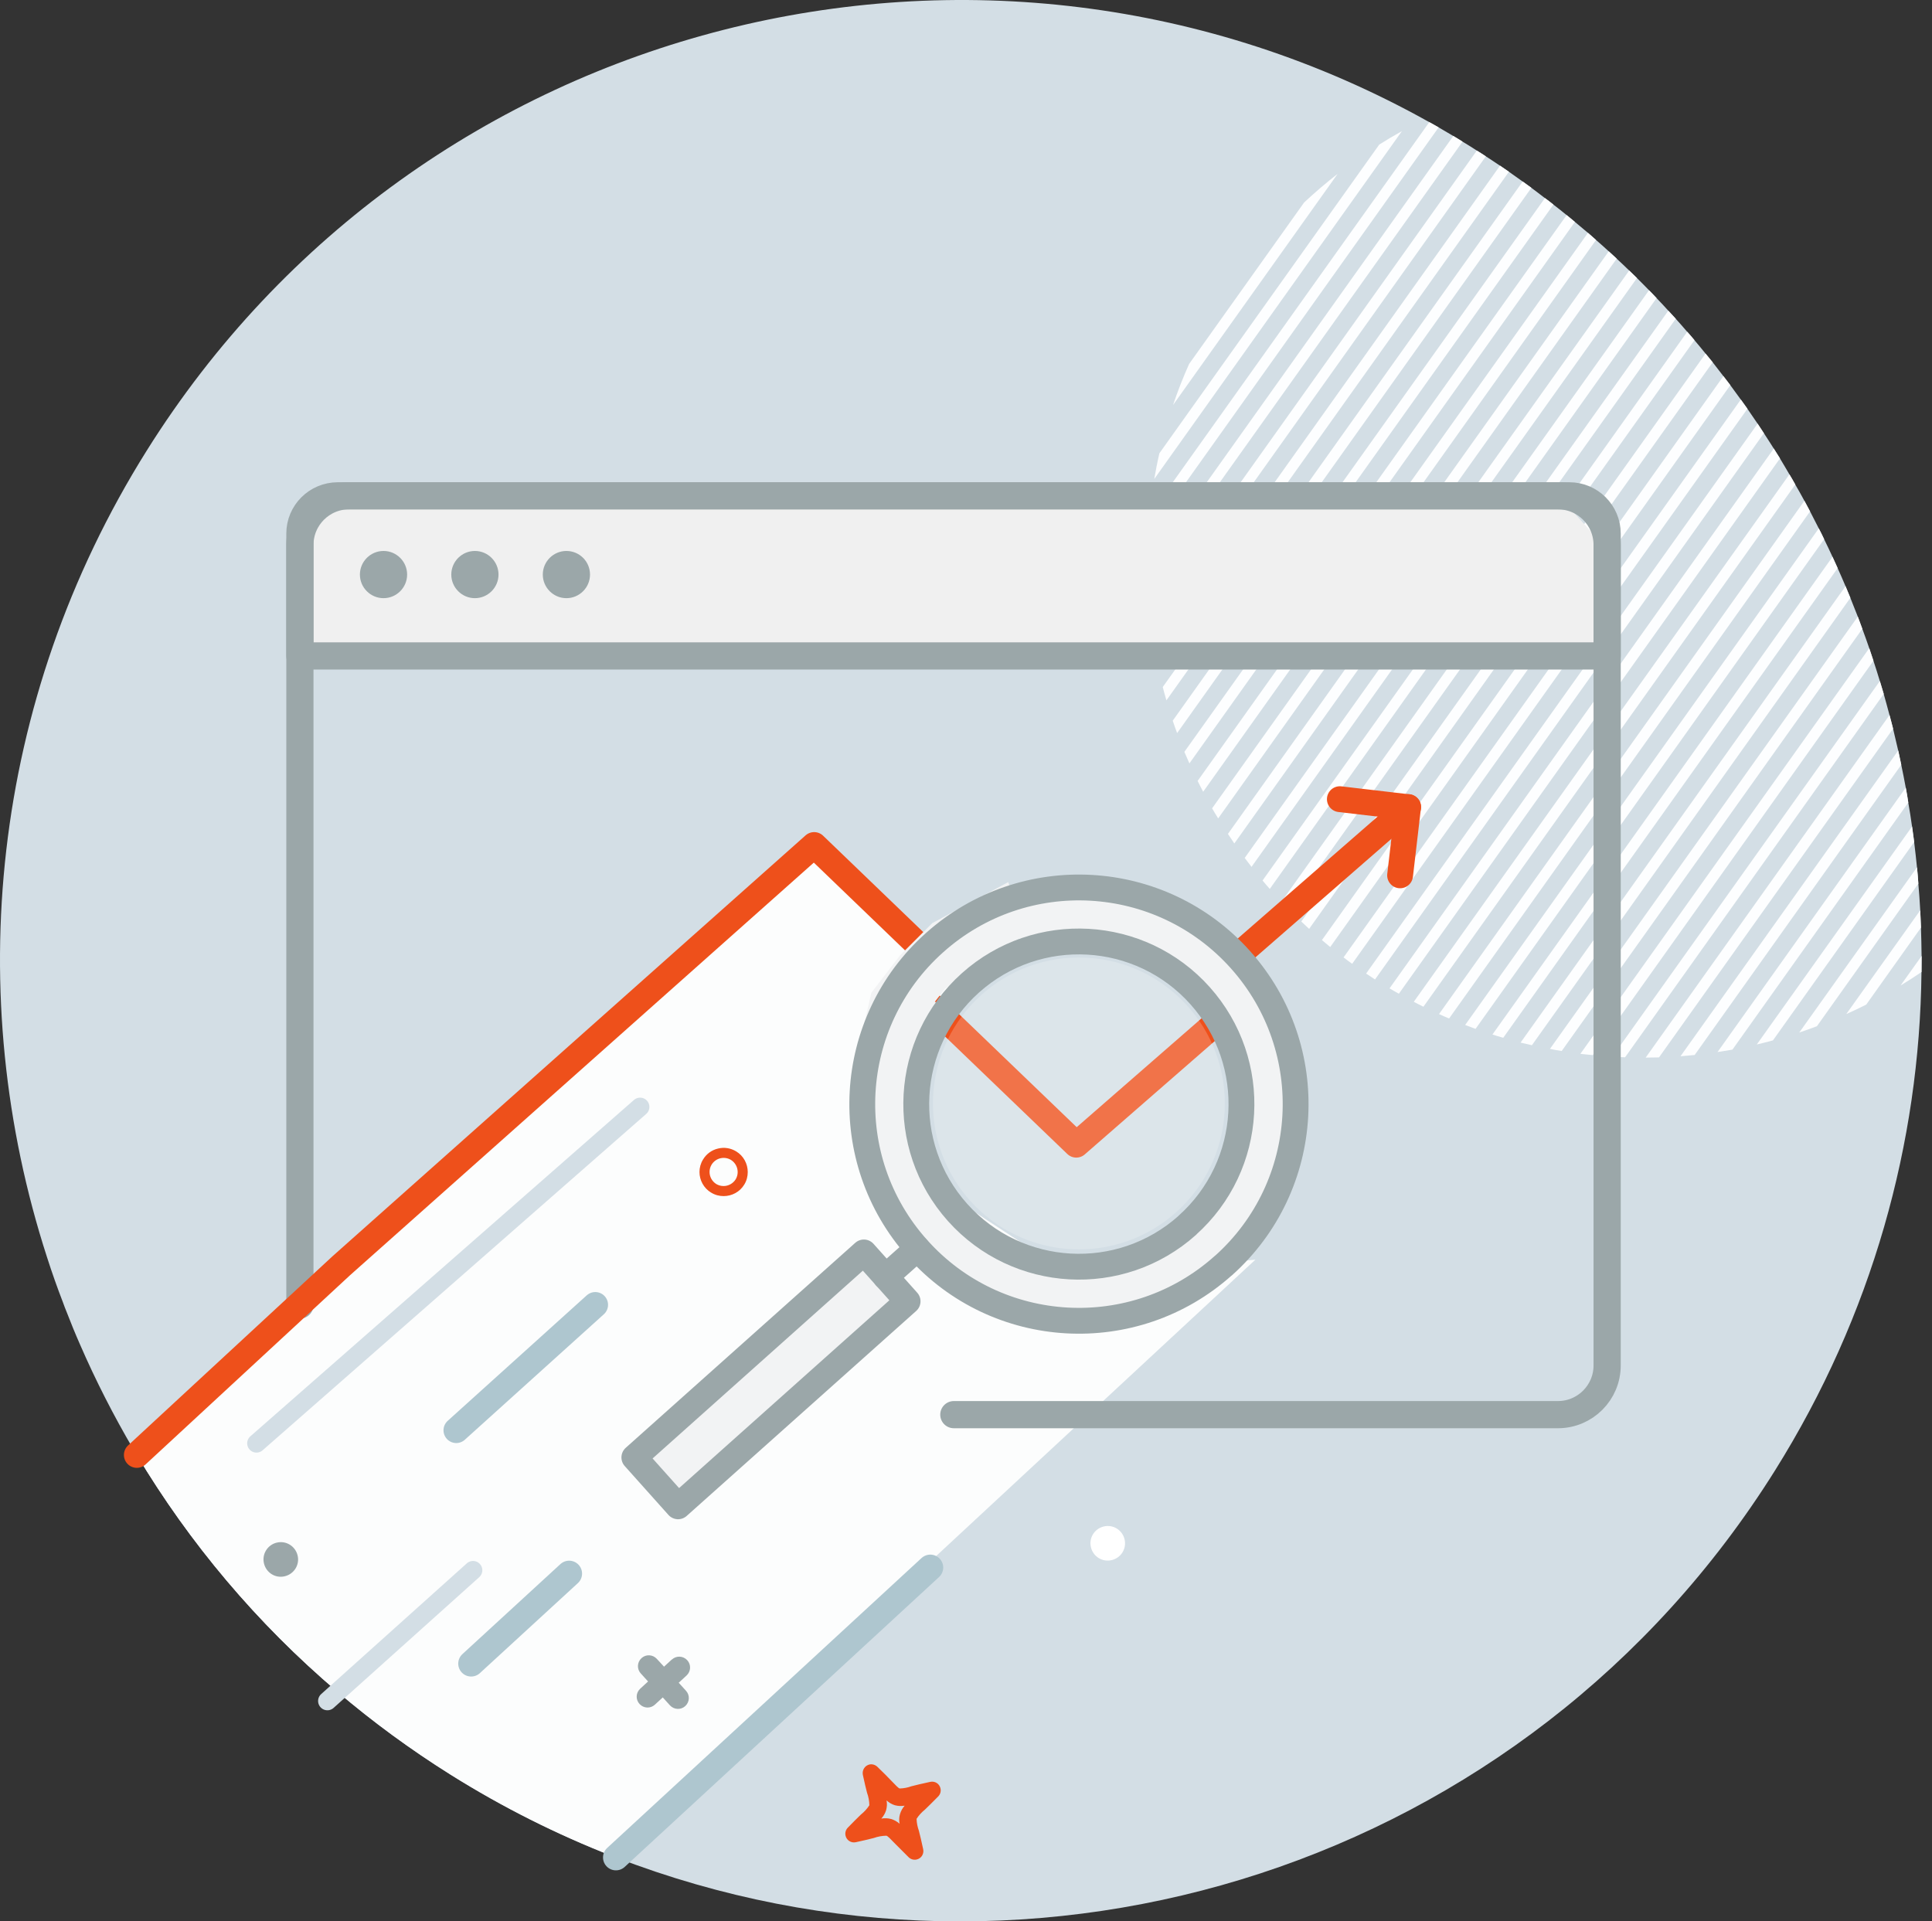 <svg width="184" height="183" viewBox="0 0 184 183" fill="none" xmlns="http://www.w3.org/2000/svg">
<rect x="0" y="0" width="184" height="183" fill="#333333" stroke="none"/>
<g clip-path="url(#clip0_757_191)">
<path d="M183.009 91.05C183.009 91.56 183.009 92.069 182.999 92.579C182.829 108.848 178.312 125.268 169.048 140.058C145.413 177.813 98.734 192.374 58.66 176.914C58.56 176.884 58.46 176.844 58.361 176.804C53.084 174.745 47.917 172.167 42.941 169.049C39.103 166.64 35.505 164.002 32.148 161.144C24.443 154.598 18.037 146.943 13.03 138.579C12.93 138.419 12.83 138.249 12.73 138.089C10.822 134.841 9.113 131.494 7.624 128.066C7.164 127.026 6.734 125.967 6.325 124.908C6.215 124.648 6.115 124.378 6.015 124.098C5.455 122.649 4.946 121.21 4.476 119.741C-3.569 94.897 -0.981 66.806 13.96 42.942C39.963 1.419 93.837 -12.042 136.12 11.632C136.419 11.792 136.709 11.962 137.009 12.132C137.479 12.402 137.938 12.671 138.408 12.951C138.698 13.131 138.998 13.301 139.287 13.491C139.547 13.641 139.797 13.801 140.057 13.961C140.257 14.081 140.457 14.21 140.647 14.34C140.936 14.52 141.226 14.7 141.506 14.89C141.966 15.18 142.405 15.48 142.855 15.779C143.145 15.979 143.425 16.169 143.705 16.359C144.144 16.669 144.584 16.979 145.014 17.288C145.293 17.488 145.573 17.688 145.843 17.888C146.283 18.218 146.713 18.538 147.132 18.867C147.412 19.067 147.682 19.277 147.942 19.487C148.371 19.817 148.791 20.146 149.201 20.486C149.471 20.706 149.731 20.916 149.99 21.136C150.41 21.486 150.82 21.825 151.23 22.175C151.489 22.405 151.749 22.625 151.999 22.855C152.409 23.204 152.809 23.564 153.208 23.934C153.458 24.164 153.718 24.394 153.968 24.634C154.368 25.003 154.767 25.383 155.157 25.763C155.407 26.003 155.647 26.242 155.897 26.482C156.286 26.862 156.666 27.252 157.046 27.642C157.296 27.892 157.535 28.141 157.765 28.391C158.145 28.791 158.525 29.181 158.885 29.59C159.124 29.84 159.364 30.1 159.594 30.36C159.964 30.77 160.324 31.179 160.683 31.599C160.923 31.869 161.153 32.129 161.373 32.398C161.733 32.828 162.092 33.248 162.432 33.678C162.662 33.958 162.882 34.227 163.112 34.507C163.452 34.947 163.791 35.386 164.131 35.826C164.351 36.106 164.571 36.396 164.791 36.686C165.13 37.145 165.46 37.595 165.79 38.055C166 38.345 166.21 38.644 166.42 38.934C166.749 39.404 167.069 39.884 167.389 40.353C167.589 40.653 167.789 40.963 167.989 41.263C168.308 41.742 168.618 42.232 168.928 42.722C169.128 43.032 169.318 43.341 169.518 43.661C169.817 44.161 170.127 44.67 170.417 45.18C170.607 45.5 170.797 45.82 170.977 46.15C171.276 46.659 171.566 47.179 171.846 47.699C172.026 48.038 172.206 48.368 172.386 48.708C172.666 49.248 172.945 49.787 173.215 50.327C173.395 50.666 173.565 51.016 173.725 51.356C174.005 51.916 174.264 52.475 174.524 53.035C174.694 53.395 174.854 53.755 175.014 54.114C175.274 54.684 175.524 55.264 175.764 55.833C175.923 56.203 176.073 56.573 176.223 56.942C176.463 57.532 176.703 58.132 176.933 58.731C177.083 59.121 177.223 59.511 177.362 59.891C177.592 60.51 177.812 61.12 178.022 61.739C178.162 62.139 178.292 62.539 178.422 62.938C178.632 63.578 178.841 64.218 179.031 64.867C179.161 65.277 179.281 65.687 179.401 66.096C179.591 66.756 179.771 67.425 179.951 68.105C180.071 68.535 180.181 68.975 180.291 69.404C180.46 70.094 180.62 70.793 180.78 71.483C180.88 71.933 180.98 72.392 181.07 72.842C181.22 73.561 181.37 74.291 181.5 75.021C181.59 75.49 181.67 75.96 181.74 76.44C181.879 77.199 181.989 77.959 182.099 78.718C182.169 79.208 182.239 79.707 182.299 80.197C182.399 80.997 182.489 81.806 182.569 82.606C182.619 83.125 182.669 83.645 182.699 84.165C182.779 85.014 182.829 85.853 182.879 86.703C182.909 87.252 182.929 87.802 182.949 88.352C182.979 89.251 182.999 90.151 183.009 91.05Z" fill="#D3DEE5"/>
<path d="M127.408 16.539L111.719 38.575C112.168 37.245 112.678 35.936 113.248 34.667L124.201 19.287C125.23 18.328 126.299 17.409 127.408 16.549V16.539Z" fill="#FDFEFF"/>
<path d="M133.514 12.492L109.93 45.62C110.07 44.801 110.229 43.981 110.419 43.172L131.356 13.771C132.065 13.322 132.785 12.892 133.514 12.492Z" fill="#FDFEFF"/>
<path d="M137.012 12.133L112.029 47.23L111.989 47.279L109.32 51.027C109.36 50.367 109.41 49.708 109.47 49.048L110.729 47.279L110.769 47.23L136.123 11.633C136.423 11.793 136.712 11.963 137.012 12.133Z" fill="#FDFEFF"/>
<path d="M139.29 13.491L115.256 47.229L115.226 47.279L109.29 55.613C109.26 55.044 109.25 54.474 109.25 53.904L113.967 47.279L114.007 47.229L138.411 12.951C138.701 13.131 139 13.301 139.29 13.491Z" fill="#FDFEFF"/>
<path d="M141.51 14.891L118.485 47.23L118.455 47.28L109.631 59.672C109.571 59.172 109.511 58.663 109.461 58.153L117.206 47.28L117.236 47.23L140.65 14.342C140.94 14.522 141.23 14.702 141.51 14.891Z" fill="#FDFEFF"/>
<path d="M143.708 16.359L121.723 47.229L121.683 47.279L111 62.279L110.86 62.479L110.25 63.338C110.19 63.058 110.13 62.769 110.08 62.479C110.06 62.419 110.05 62.349 110.04 62.279C110.02 62.179 110 62.069 109.98 61.969L120.434 47.279L120.474 47.229L142.859 15.779C143.149 15.979 143.429 16.169 143.708 16.359Z" fill="#FDFEFF"/>
<path d="M145.845 17.889L124.959 47.229L124.919 47.279L114.236 62.28L114.096 62.479L111.088 66.707C110.958 66.287 110.848 65.857 110.738 65.438L112.847 62.479L112.987 62.28L123.67 47.279L123.7 47.229L145.016 17.289C145.296 17.489 145.575 17.689 145.845 17.889Z" fill="#FDFEFF"/>
<path d="M147.944 19.487L128.187 47.229L128.157 47.279L117.474 62.279L117.334 62.479L112.107 69.824C111.957 69.434 111.817 69.034 111.688 68.644L116.075 62.479L116.225 62.279L126.898 47.279L126.937 47.229L147.134 18.867C147.414 19.067 147.684 19.277 147.944 19.487Z" fill="#FDFEFF"/>
<path d="M149.992 21.136L131.415 47.229L131.385 47.279L120.702 62.279L120.562 62.479L113.277 72.712C113.117 72.352 112.957 71.983 112.797 71.613L119.303 62.479L119.443 62.279L130.126 47.279L130.155 47.229L149.203 20.486C149.473 20.706 149.733 20.916 149.992 21.136Z" fill="#FDFEFF"/>
<path d="M152.004 22.855L134.655 47.229L134.615 47.279L123.942 62.279L123.792 62.479L114.588 75.411C114.408 75.071 114.228 74.731 114.059 74.382L122.533 62.479L122.673 62.279L133.356 47.279L133.396 47.229L151.234 22.176C151.494 22.406 151.754 22.625 152.004 22.855Z" fill="#FDFEFF"/>
<path d="M153.972 24.635L137.883 47.23L137.853 47.28L127.17 62.28L127.03 62.48L116.017 77.95C115.817 77.64 115.627 77.311 115.438 76.991L125.771 62.48L125.911 62.28L136.594 47.28L136.624 47.23L153.213 23.936C153.463 24.165 153.722 24.395 153.972 24.635Z" fill="#FDFEFF"/>
<path d="M155.9 26.483L141.119 47.23L141.089 47.28L130.406 62.28L130.267 62.48L117.555 80.338C117.345 80.038 117.145 79.728 116.945 79.428L129.007 62.48L129.157 62.28L139.83 47.28L139.87 47.23L155.16 25.764C155.41 26.003 155.65 26.243 155.9 26.483Z" fill="#FDFEFF"/>
<path d="M157.767 28.392L144.356 47.23L144.316 47.28L133.633 62.28L133.493 62.48L119.193 82.567C118.973 82.287 118.763 82.007 118.543 81.717L132.244 62.48L132.384 62.28L143.067 47.28L143.097 47.23L157.048 27.643C157.298 27.892 157.537 28.142 157.767 28.392Z" fill="#FDFEFF"/>
<path d="M159.596 30.361L147.584 47.23L147.544 47.28L136.871 62.28L136.721 62.48L120.932 84.666C120.692 84.396 120.462 84.136 120.242 83.866L135.472 62.48L135.612 62.28L146.285 47.28L146.325 47.23L158.887 29.592C159.127 29.842 159.367 30.102 159.596 30.361Z" fill="#FDFEFF"/>
<path d="M161.377 32.399L150.664 47.439L150.464 47.729L149.775 48.688L140.101 62.279L139.961 62.479L130.048 76.4L122.762 86.633C122.523 86.384 122.283 86.134 122.043 85.884L128.888 76.27L138.702 62.479L138.852 62.279L149.075 47.919L149.465 47.369L149.565 47.239L160.688 31.6C160.927 31.869 161.157 32.129 161.377 32.399Z" fill="#FDFEFF"/>
<path d="M163.114 34.507L152.661 49.178L152.411 49.537L151.582 50.697L143.337 62.279L143.187 62.479L133.034 76.749L131.025 79.558L124.679 88.472C124.429 88.242 124.18 88.012 123.93 87.772L127.727 82.436L131.874 76.61L141.938 62.479L142.078 62.279L150.882 49.917L151.761 48.678L152.031 48.298L162.434 33.678C162.664 33.958 162.884 34.227 163.114 34.507Z" fill="#FDFEFF"/>
<path d="M164.793 36.686L153.061 53.165L152.551 53.874L146.565 62.279L146.425 62.479L133.703 80.347L126.688 90.201C126.428 89.981 126.158 89.761 125.898 89.541L133.943 78.238L145.166 62.479L145.306 62.279L152.551 52.105L153.041 51.426C153.041 51.426 153.031 51.426 153.041 51.416L153.061 51.386L164.133 35.826C164.353 36.106 164.573 36.396 164.793 36.686Z" fill="#FDFEFF"/>
<path d="M166.422 38.934L153.061 57.692L152.551 58.411L149.793 62.279L149.653 62.479L128.777 91.799C128.497 91.6 128.227 91.4 127.957 91.19L148.394 62.479L148.544 62.279L152.551 56.642L153.061 55.933L165.792 38.055C166.002 38.344 166.212 38.644 166.422 38.934Z" fill="#FDFEFF"/>
<path d="M167.991 41.263L153.06 62.239L152.891 62.479L130.955 93.289C130.675 93.109 130.385 92.919 130.105 92.729L151.641 62.479L151.781 62.279L152.551 61.2L153.06 60.48L167.391 40.353C167.591 40.653 167.791 40.963 167.991 41.263Z" fill="#FDFEFF"/>
<path d="M169.522 43.662L153.062 66.787L133.225 94.649C132.926 94.489 132.626 94.309 132.336 94.139L153.062 65.018L168.932 42.723C169.132 43.032 169.322 43.342 169.522 43.662Z" fill="#FDFEFF"/>
<path d="M170.981 46.151L153.062 71.314L135.564 95.888C135.254 95.739 134.954 95.579 134.645 95.419L153.062 69.556L170.421 45.182C170.611 45.501 170.801 45.821 170.981 46.151Z" fill="#FDFEFF"/>
<path d="M172.388 48.709L153.06 75.861L138.01 97.007C137.68 96.877 137.361 96.727 137.051 96.587L153.06 74.102L171.848 47.699C172.028 48.039 172.208 48.369 172.388 48.709Z" fill="#FDFEFF"/>
<path d="M173.727 51.357L153.06 80.398L140.528 97.997C140.209 97.877 139.869 97.757 139.539 97.627L153.06 78.64L173.217 50.328C173.397 50.668 173.567 51.018 173.727 51.357Z" fill="#FDFEFF"/>
<path d="M175.015 54.114L153.06 84.944L143.166 98.845C142.816 98.745 142.476 98.645 142.137 98.535L153.06 83.195L174.525 53.035C174.695 53.395 174.855 53.755 175.015 54.114Z" fill="#FDFEFF"/>
<path d="M176.226 56.943L153.061 89.492L145.896 99.555C145.536 99.475 145.176 99.395 144.816 99.305L153.061 87.723L175.766 55.834C175.926 56.204 176.076 56.574 176.226 56.943Z" fill="#FDFEFF"/>
<path d="M177.364 59.892L153.06 94.029L148.733 100.105C148.353 100.045 147.983 99.985 147.613 99.905L153.06 92.26L176.934 58.732C177.084 59.122 177.224 59.512 177.364 59.892Z" fill="#FDFEFF"/>
<path d="M178.423 62.939L153.06 98.576L151.691 100.495C151.291 100.465 150.901 100.415 150.512 100.375L153.06 96.797L178.024 61.74C178.164 62.14 178.293 62.54 178.423 62.939Z" fill="#FDFEFF"/>
<path d="M179.404 66.096L154.77 100.704C154.36 100.694 153.961 100.674 153.551 100.654L179.034 64.867C179.164 65.277 179.284 65.687 179.404 66.096Z" fill="#FDFEFF"/>
<path d="M180.295 69.405L158 100.714C157.58 100.724 157.15 100.734 156.73 100.734L179.955 68.106C180.075 68.535 180.185 68.975 180.295 69.405Z" fill="#FDFEFF"/>
<path d="M181.073 72.844L161.396 100.485C160.946 100.525 160.507 100.565 160.047 100.605L180.783 71.484C180.883 71.934 180.983 72.394 181.073 72.844Z" fill="#FDFEFF"/>
<path d="M181.742 76.441L164.993 99.975C164.514 100.055 164.044 100.135 163.574 100.205L181.502 75.022C181.592 75.491 181.672 75.961 181.742 76.441Z" fill="#FDFEFF"/>
<path d="M182.303 80.198L168.851 99.095C168.332 99.235 167.822 99.365 167.312 99.485L182.103 78.719C182.173 79.208 182.243 79.708 182.303 80.198Z" fill="#FDFEFF"/>
<path d="M182.702 84.164L173.038 97.746C172.479 97.955 171.919 98.155 171.359 98.345L182.572 82.606C182.622 83.125 182.672 83.645 182.702 84.164Z" fill="#FDFEFF"/>
<path d="M182.951 88.352L177.735 95.687C177.115 95.997 176.476 96.307 175.836 96.587L182.881 86.703C182.911 87.253 182.931 87.802 182.951 88.352Z" fill="#FDFEFF"/>
<path d="M183.013 91.051C183.013 91.56 183.013 92.07 183.003 92.58C182.343 93.029 181.683 93.459 181.004 93.869L183.013 91.051Z" fill="#FDFEFF"/>
<path d="M119.56 119.98L103.661 134.741L58.361 176.803C53.084 174.745 47.917 172.166 42.941 169.048C39.103 166.64 35.505 164.002 32.148 161.143C24.443 154.598 18.037 146.943 13.03 138.578C12.93 138.418 12.83 138.248 12.73 138.089L28.56 124.018L77.538 80.486L87.202 89.51L88.251 90.48L91.189 93.218L91.729 93.728L90.949 95.147L89.94 96.956L88.091 100.303L88.151 109.927V110.327L88.161 110.996V112.385L89.44 113.215L89.59 113.315L90.34 113.814L97.895 118.761L100.533 120.49L102.072 121.499L116.862 120.21H117.022L119.56 119.98Z" fill="#FCFDFD"/>
<path d="M28.832 62.279H152.551V51.776L148.504 47.279H33.859L29.542 48.598L28.832 62.279Z" fill="#F0F0F0"/>
<path fill-rule="evenodd" clip-rule="evenodd" d="M63.989 158.057L63.24 158.746L62.55 157.997C62.16 157.577 61.511 157.547 61.091 157.937C60.671 158.326 60.641 158.976 61.031 159.396L61.721 160.155L60.971 160.845C60.551 161.234 60.522 161.884 60.911 162.304C61.301 162.723 61.95 162.753 62.37 162.364L63.12 161.674L63.809 162.434C64.199 162.853 64.849 162.883 65.268 162.494C65.688 162.104 65.718 161.454 65.328 161.035L64.639 160.275L65.388 159.586C65.808 159.196 65.838 158.546 65.448 158.126C65.058 157.707 64.409 157.677 63.989 158.067V158.057Z" fill="#9BA7A9"/>
<path fill-rule="evenodd" clip-rule="evenodd" d="M105.11 145.395C105.989 145.175 106.879 145.715 107.099 146.604C107.318 147.483 106.779 148.373 105.889 148.593C105 148.813 104.12 148.273 103.901 147.383C103.681 146.504 104.22 145.615 105.11 145.395Z" fill="white"/>
<path fill-rule="evenodd" clip-rule="evenodd" d="M26.352 146.934C27.232 146.714 28.121 147.254 28.341 148.143C28.561 149.022 28.021 149.912 27.131 150.132C26.242 150.352 25.363 149.812 25.143 148.923C24.923 148.043 25.463 147.154 26.342 146.934H26.352Z" fill="#9BA7A9"/>
<path fill-rule="evenodd" clip-rule="evenodd" d="M70.115 109.668C69.585 109.348 68.976 109.248 68.376 109.398C67.776 109.538 67.267 109.918 66.957 110.438C66.727 110.807 66.617 111.227 66.617 111.627C66.617 112.406 67.017 113.166 67.727 113.596H67.736C68.106 113.825 68.516 113.925 68.916 113.925C69.695 113.925 70.455 113.536 70.884 112.826C71.114 112.456 71.214 112.037 71.214 111.637C71.214 110.857 70.824 110.098 70.115 109.668ZM70.065 112.326C69.805 112.736 69.365 112.966 68.916 112.966C68.676 112.966 68.436 112.906 68.216 112.776C67.806 112.516 67.577 112.077 67.577 111.627C67.577 111.387 67.636 111.157 67.766 110.937C68.156 110.298 68.976 110.098 69.615 110.478C70.025 110.737 70.255 111.177 70.255 111.637C70.255 111.867 70.195 112.107 70.065 112.326Z" fill="#EE501B"/>
<path fill-rule="evenodd" clip-rule="evenodd" d="M88.592 169.718C87.813 169.878 87.243 170.028 86.793 170.138C86.444 170.268 86.064 170.338 85.684 170.348C85.564 170.318 85.334 170.078 84.865 169.588C84.545 169.259 84.135 168.829 83.555 168.279C83.356 168.089 83.076 168.01 82.816 168.059C82.366 168.159 82.086 168.599 82.176 169.049C82.336 169.798 82.466 170.338 82.576 170.758C82.716 171.137 82.786 171.537 82.796 171.947C82.576 172.287 82.296 172.587 81.986 172.836C81.667 173.146 81.277 173.526 80.737 174.086C80.547 174.285 80.467 174.565 80.527 174.835C80.617 175.275 81.057 175.565 81.507 175.465C82.256 175.305 82.786 175.175 83.216 175.065C83.605 174.925 84.005 174.855 84.415 174.845C84.555 174.885 84.805 175.145 85.304 175.664C85.614 175.974 85.994 176.364 86.543 176.904C86.743 177.094 87.023 177.174 87.293 177.114C87.733 177.024 88.022 176.584 87.922 176.134C87.763 175.375 87.623 174.815 87.513 174.375C87.383 174.006 87.303 173.626 87.293 173.236C87.513 172.896 87.783 172.607 88.092 172.357C88.412 172.047 88.812 171.657 89.362 171.097C89.552 170.898 89.631 170.618 89.572 170.348C89.481 169.898 89.042 169.618 88.592 169.718ZM85.714 172.786C85.624 173.086 85.614 173.396 85.674 173.706C85.444 173.496 85.164 173.346 84.874 173.256C84.565 173.176 84.255 173.156 83.935 173.216C84.145 172.986 84.305 172.706 84.395 172.407C84.475 172.107 84.495 171.797 84.435 171.487C84.665 171.697 84.945 171.857 85.234 171.947H85.244C85.544 172.027 85.854 172.037 86.154 171.987C85.954 172.217 85.804 172.487 85.714 172.786Z" fill="#EE501B"/>
<path d="M28.562 124.298V51.906C28.562 49.317 30.661 47.219 33.239 47.219H148.374C150.962 47.219 153.061 49.317 153.061 51.906V130.054C153.061 132.643 150.962 134.741 148.374 134.741H90.842" stroke="#9BA7A9" stroke-width="2.59" stroke-linecap="round" stroke-linejoin="round"/>
<path d="M32.15 47.228H149.463C151.452 47.228 153.061 48.837 153.061 50.826V62.478H28.562V50.826C28.562 48.837 30.171 47.239 32.16 47.228H32.15Z" stroke="#9BA7A9" stroke-width="2.59" stroke-linecap="round" stroke-linejoin="round"/>
<path d="M38.774 54.725C38.774 55.964 37.765 56.974 36.526 56.974C35.287 56.974 34.277 55.964 34.277 54.725C34.277 53.486 35.287 52.477 36.526 52.477C37.765 52.477 38.774 53.486 38.774 54.725Z" fill="#9BA7A9"/>
<path d="M47.477 54.725C47.477 55.964 46.468 56.974 45.229 56.974C43.99 56.974 42.98 55.964 42.98 54.725C42.98 53.486 43.99 52.477 45.229 52.477C46.468 52.477 47.477 53.486 47.477 54.725Z" fill="#9BA7A9"/>
<path d="M56.192 54.725C56.192 55.964 55.183 56.974 53.944 56.974C52.705 56.974 51.695 55.964 51.695 54.725C51.695 53.486 52.705 52.477 53.944 52.477C55.183 52.477 56.192 53.476 56.192 54.725Z" fill="#9BA7A9"/>
<path d="M87.852 94.947L102.502 109.028L116.942 96.436" stroke="#EE501B" stroke-width="2.46" stroke-linecap="round" stroke-linejoin="round"/>
<path d="M134.114 76.869L117.734 91.15" stroke="#EE501B" stroke-width="2.46" stroke-linecap="round" stroke-linejoin="round"/>
<path d="M87.203 89.78L87.063 89.65L77.539 80.486L33.308 119.841L32.478 120.58L28.561 124.208L13.031 138.578" stroke="#EE501B" stroke-width="2.46" stroke-linecap="round" stroke-linejoin="round"/>
<path d="M127.605 76.119L134.101 76.879L133.342 83.374" stroke="#EE501B" stroke-width="2.46" stroke-linecap="round" stroke-linejoin="round"/>
<path d="M54.205 149.881L44.871 158.455" stroke="#AEC6CF" stroke-width="2.46" stroke-linecap="round" stroke-linejoin="round"/>
<path d="M88.6 149.303L58.66 176.915" stroke="#AEC6CF" stroke-width="2.46" stroke-linecap="round" stroke-linejoin="round"/>
<path d="M56.694 124.279L43.453 136.231" stroke="#AEC6CF" stroke-width="2.43" stroke-linecap="round" stroke-linejoin="round"/>
<path d="M60.962 105.432L24.426 137.471" stroke="#D3DEE5" stroke-width="1.77" stroke-linecap="round" stroke-linejoin="round"/>
<path d="M45.051 149.562L31.18 162.014" stroke="#D3DEE5" stroke-width="1.77" stroke-linecap="round" stroke-linejoin="round"/>
<path d="M82.564 119.102L86.832 123.609L64.137 142.546L60.629 137.599L82.555 119.102H82.564Z" fill="#D3DEE5"/>
<path d="M88.201 120.052L91.049 116.025L87.371 109.619L86.302 101.674L87.371 97.527L89.98 94.209L93.178 91.601L97.565 89.112L96.026 84.016L88.79 87.923L85.713 91.001L82.984 94.559L81.445 101.314V108.07L84.763 115.065L88.201 120.042V120.052Z" fill="#F2F3F4"/>
<path d="M81.688 119.631L85.525 123.638L64.169 142.796L60.512 138.868L81.688 119.631Z" fill="#F2F3F4"/>
<path opacity="0.2" d="M116.653 105.1C116.653 112.775 110.427 119.001 102.752 119.001C95.078 119.001 88.852 112.775 88.852 105.1C88.852 97.425 95.078 91.199 102.752 91.199C110.427 91.199 116.653 97.425 116.653 105.1Z" fill="white"/>
<path d="M95.577 85.713L97.326 90.181L106.8 89.631L115.484 96.806L117.652 104.231L116.363 110.897L114.305 114.735L106.47 120.111L98.975 119.082L92.179 117.093L87.622 109.008L87.812 100.944L89.721 95.807L85.404 93.289L82.606 101.293L82.715 112.316L89.421 121.19L98.975 124.548L102.772 124.948L109.278 123.978L115.514 121.72C115.514 121.72 120.161 117.123 120.271 116.763C120.381 116.403 124.148 103.402 124.148 103.402L120.161 93.878L112.406 86.093L101.213 83.715L95.567 85.724L95.577 85.713Z" fill="#F2F3F4"/>
<path d="M116.502 120.551C108.008 128.146 94.957 127.416 87.372 118.912C79.776 110.417 80.506 97.366 89.01 89.781C97.505 82.186 110.546 82.915 118.141 91.41C125.736 99.904 125.007 112.956 116.512 120.551H116.502Z" stroke="#9BA7A9" stroke-width="2.46" stroke-linecap="round" stroke-linejoin="round"/>
<path d="M113.074 116.714C106.699 122.41 96.905 121.86 91.199 115.485C85.502 109.109 86.052 99.315 92.428 93.609C98.804 87.913 108.597 88.462 114.294 94.838C119.99 101.214 119.45 111.007 113.064 116.714H113.074Z" stroke="#9BA7A9" stroke-width="2.46" stroke-linecap="round" stroke-linejoin="round"/>
<path d="M87.362 118.922L84.344 121.61" stroke="#9BA7A9" stroke-width="2.46" stroke-linecap="round" stroke-linejoin="round"/>
<path d="M82.274 119.291L60.414 138.816L64.578 143.472L86.438 123.946L82.274 119.291Z" stroke="#9BA7A9" stroke-width="2.46" stroke-linecap="round" stroke-linejoin="round"/>
</g>
<defs>
<clipPath id="clip0_757_191">
<rect width="183.01" height="183.01" fill="white"/>
</clipPath>
</defs>
</svg>
